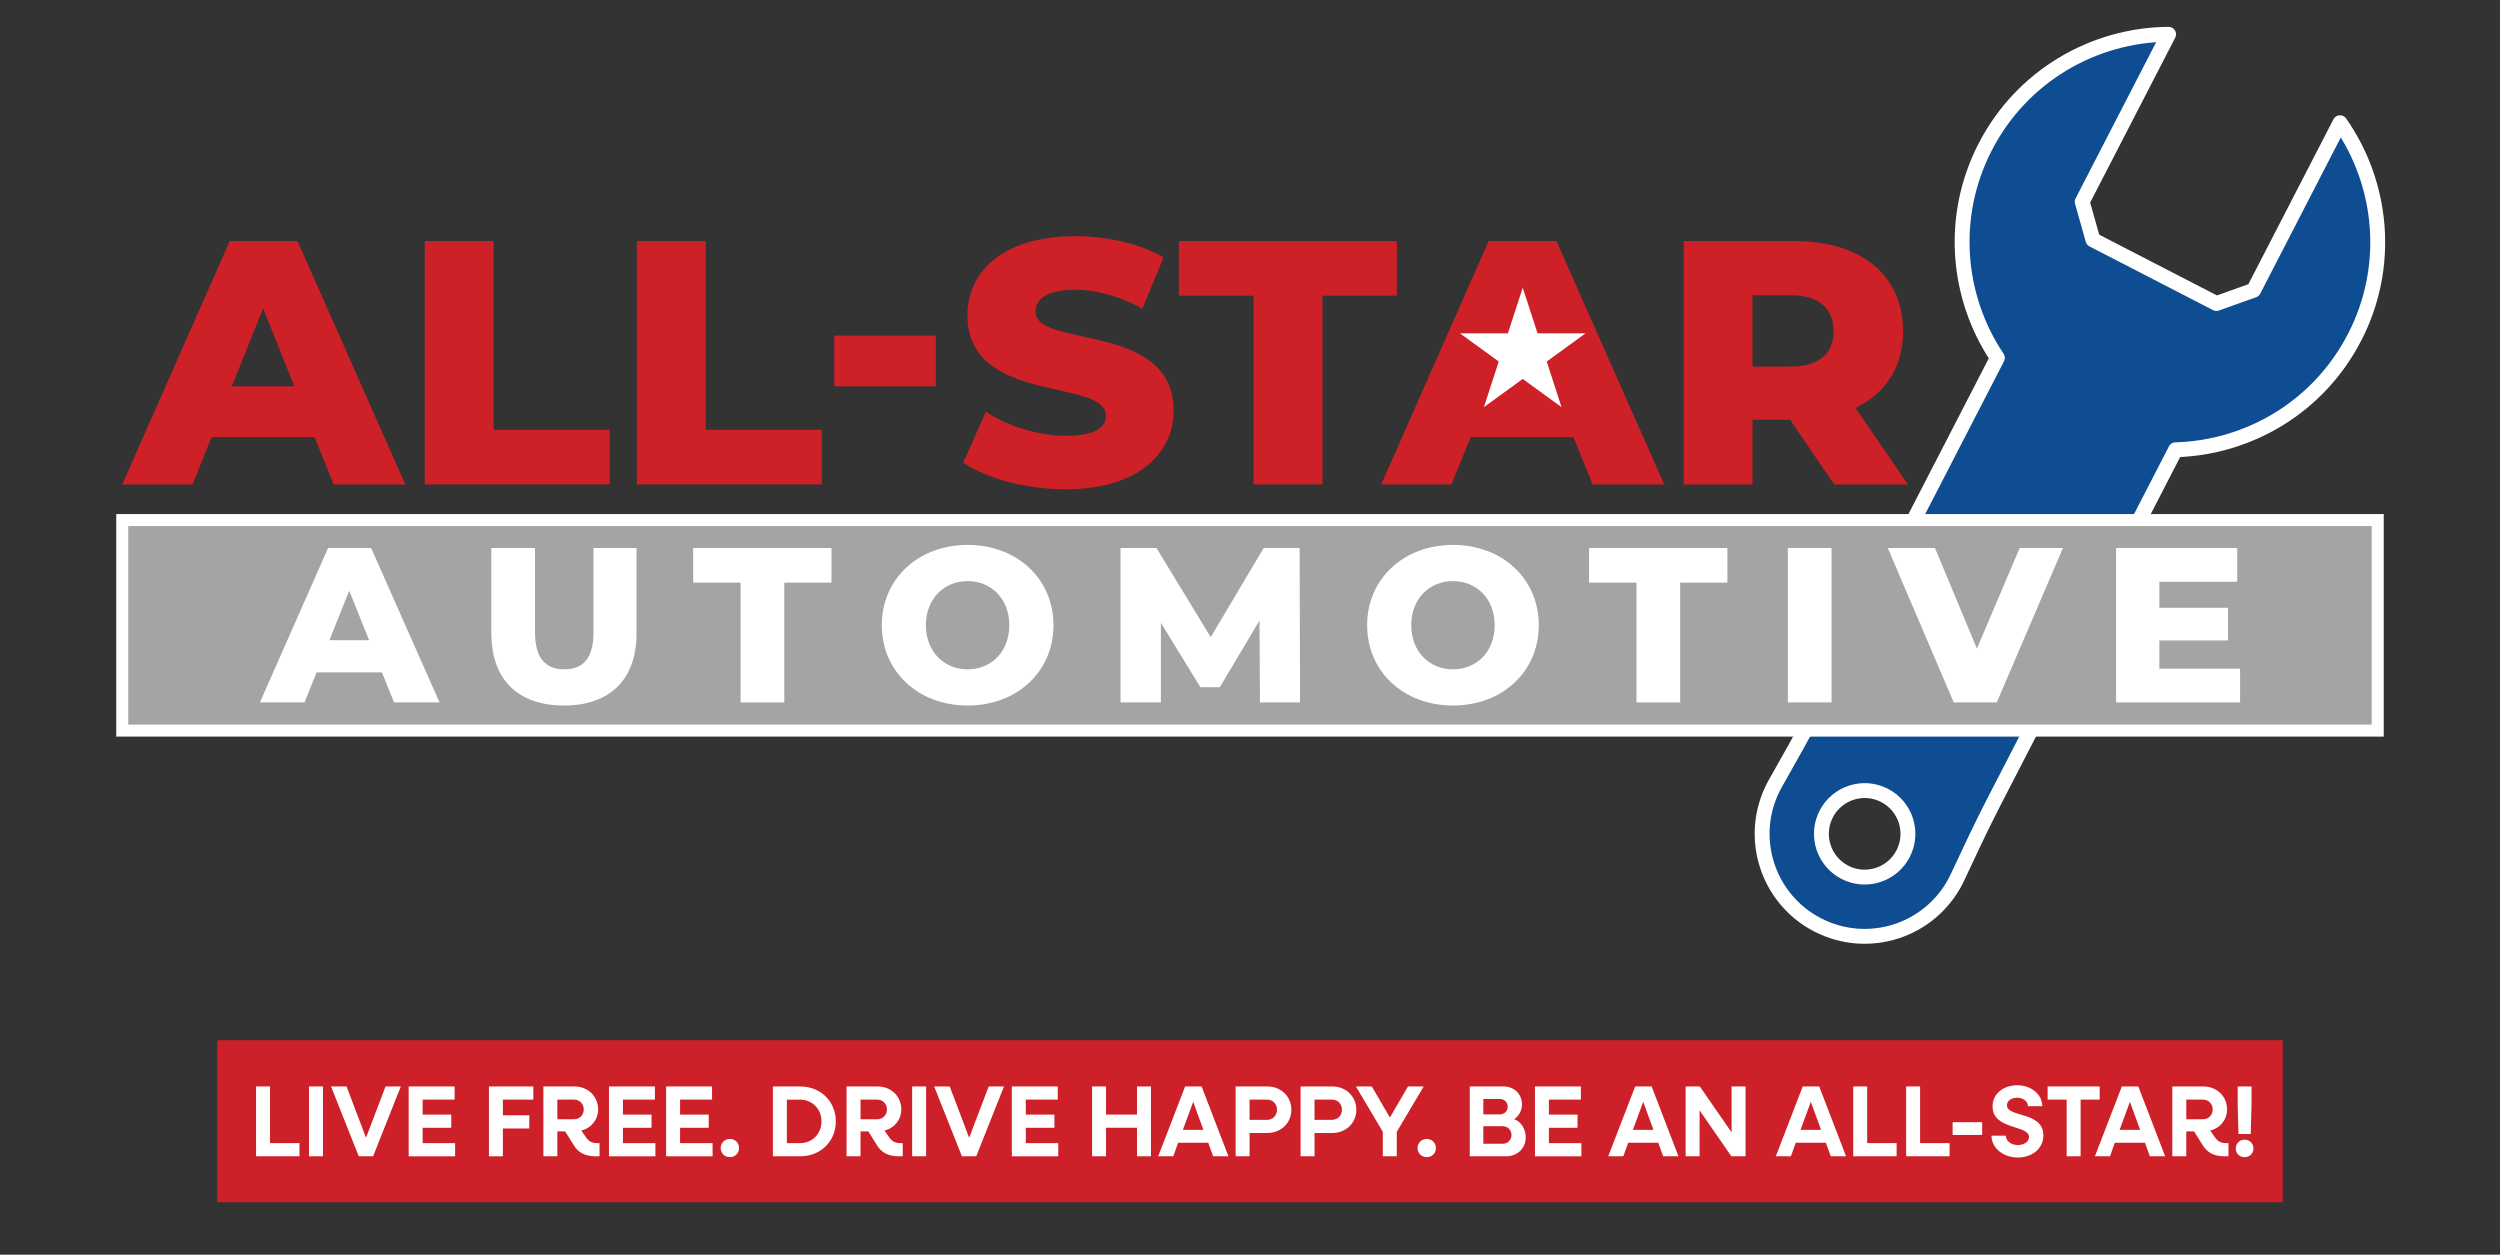 <?xml version="1.0" encoding="UTF-8"?>
<svg xmlns="http://www.w3.org/2000/svg" id="Layer_1" viewBox="0 0 792 397.47"><rect x="0" y="0" width="792" height="397.47" fill="#333333" stroke="none"/><path d="M745.93,106.87c11.61-22.51,8.97-48.6-4.61-67.99l-27.37,53.06-11.79,4.21-39.12-20.18-3.4-12.05,27.37-53.06c-23.68.17-46.47,13.15-58.08,35.65-11.39,22.07-9.07,47.6,3.84,66.87l-57.75,111.95c-4,7.75-8.33,15.31-12.61,22.9-.19.34-.37.68-.55,1.03-8.22,15.94-1.97,35.53,13.98,43.75,15.94,8.22,35.53,1.97,43.75-13.98.18-.35.36-.71.52-1.06,3.71-7.88,7.36-15.79,11.35-23.53l57.75-111.95c23.19-.65,45.33-13.56,56.71-35.63ZM584.45,276.34c-6.73-3.47-9.37-11.74-5.9-18.46,3.47-6.73,11.74-9.37,18.46-5.9,6.73,3.47,9.37,11.74,5.9,18.46-3.47,6.73-11.74,9.37-18.46,5.9Z" style="fill:#0e4d92; stroke:#fff; stroke-linejoin:round; stroke-width:4.71px;"/><rect x="38.73" y="164.76" width="714.53" height="66.69" style="fill:#a4a4a5; stroke:#fff; stroke-miterlimit:10; stroke-width:3.81px;"/><path d="M120.99,213.02h-20.69l-3.84,9.5h-14.12l21.6-48.92h13.63l21.67,48.92h-14.4l-3.84-9.5ZM116.93,202.82l-6.29-15.66-6.29,15.66h12.58Z" style="fill:#fff;"/><path d="M155.65,200.72v-27.12h13.84v26.7c0,8.39,3.49,11.74,9.3,11.74s9.23-3.35,9.23-11.74v-26.7h13.63v27.12c0,14.61-8.53,22.79-22.99,22.79s-22.99-8.18-22.99-22.79Z" style="fill:#fff;"/><path d="M234.63,184.58h-15.03v-10.97h43.82v10.97h-14.96v37.95h-13.84v-37.95Z" style="fill:#fff;"/><path d="M279.36,198.07c0-14.68,11.53-25.44,27.19-25.44s27.19,10.76,27.19,25.44-11.53,25.44-27.19,25.44-27.19-10.76-27.19-25.44ZM319.75,198.07c0-8.46-5.8-13.98-13.21-13.98s-13.21,5.52-13.21,13.98,5.8,13.98,13.21,13.98,13.21-5.52,13.21-13.98Z" style="fill:#fff;"/><path d="M399.15,222.53l-.14-25.93-12.58,21.11h-6.15l-12.51-20.41v25.23h-12.79v-48.92h11.39l17.19,28.24,16.77-28.24h11.39l.14,48.92h-12.72Z" style="fill:#fff;"/><path d="M433.11,198.07c0-14.68,11.53-25.44,27.19-25.44s27.19,10.76,27.19,25.44-11.53,25.44-27.19,25.44-27.19-10.76-27.19-25.44ZM473.51,198.07c0-8.46-5.8-13.98-13.21-13.98s-13.21,5.52-13.21,13.98,5.8,13.98,13.21,13.98,13.21-5.52,13.21-13.98Z" style="fill:#fff;"/><path d="M518.45,184.58h-15.03v-10.97h43.82v10.97h-14.96v37.95h-13.84v-37.95Z" style="fill:#fff;"/><path d="M566.39,173.6h13.84v48.92h-13.84v-48.92Z" style="fill:#fff;"/><path d="M653.54,173.6l-20.97,48.92h-13.63l-20.9-48.92h14.96l13.28,31.87,13.56-31.87h13.7Z" style="fill:#fff;"/><path d="M709.66,211.84v10.69h-39.28v-48.92h38.37v10.69h-24.67v8.25h21.74v10.34h-21.74v8.95h25.58Z" style="fill:#fff;"/><path d="M99.64,138.49h-32.6l-6.06,14.98h-22.25l34.04-77.1h21.48l34.15,77.1h-22.69l-6.06-14.98ZM93.26,122.4l-9.91-24.67-9.91,24.67h19.83Z" style="fill:#cd2027;"/><path d="M134.56,76.36h21.81v59.81h36.79v17.29h-58.6v-77.1Z" style="fill:#cd2027;"/><path d="M201.75,76.36h21.81v59.81h36.79v17.29h-58.6v-77.1Z" style="fill:#cd2027;"/><path d="M264.31,106.32h32.16v16.08h-32.16v-16.08Z" style="fill:#cd2027;"/><path d="M305.17,146.53l7.16-16.08c6.83,4.52,16.52,7.6,25.44,7.6s12.56-2.53,12.56-6.28c0-12.23-43.84-3.3-43.84-31.94,0-13.77,11.23-25,34.15-25,10.02,0,20.38,2.31,27.98,6.72l-6.72,16.19c-7.38-3.97-14.65-5.95-21.37-5.95-9.14,0-12.45,3.08-12.45,6.94,0,11.79,43.73,2.97,43.73,31.39,0,13.44-11.24,24.89-34.15,24.89-12.67,0-25.22-3.41-32.49-8.48Z" style="fill:#cd2027;"/><path d="M397.14,93.66h-23.68v-17.29h69.06v17.29h-23.57v59.81h-21.81v-59.81Z" style="fill:#cd2027;"/><polygon points="493.08 76.36 471.6 76.36 437.57 153.47 459.82 153.47 465.88 138.49 498.48 138.49 504.54 153.47 527.23 153.47 493.08 76.36" style="fill:#cd2027;"/><path d="M567.1,132.98h-11.9v20.49h-21.81v-77.1h35.25c21.04,0,34.26,10.9,34.26,28.53,0,11.35-5.51,19.72-15.09,24.34l16.63,24.23h-23.35l-13.99-20.49ZM567.32,93.55h-12.12v22.58h12.12c9.03,0,13.55-4.19,13.55-11.24s-4.52-11.35-13.55-11.35Z" style="fill:#cd2027;"/><polygon points="482.4 91.15 487.1 105.6 502.29 105.6 490 114.53 494.69 128.99 482.4 120.05 470.1 128.99 474.8 114.53 462.51 105.6 477.7 105.6 482.4 91.15" style="fill:#fff;"/><rect x="68.82" y="329.54" width="654.36" height="51.32" style="fill:#cd2028;"/><path d="M81.12,344.19h4.42v17.95h9.33v4.17h-13.75v-22.12Z" style="fill:#fff;"/><path d="M97.89,344.19h4.42v22.12h-4.42v-22.12Z" style="fill:#fff;"/><path d="M104.85,344.19h4.94l6.16,16.25,6.19-16.25h4.84l-8.78,22.12h-4.55l-8.78-22.12Z" style="fill:#fff;"/><path d="M129.47,344.19h14.55v4.17h-10.13v4.75h9.07v4.17h-9.07v4.87h10.29v4.17h-14.71v-22.12Z" style="fill:#fff;"/><path d="M154.89,344.19h14.07v4.17h-9.65v4.97h8.37v4.17h-8.37v8.82h-4.42v-22.12Z" style="fill:#fff;"/><path d="M172.14,344.19h9.84c4.26,0,7.5,3.11,7.5,7.25,0,3.33-2.18,5.93-5.32,6.73l1.54,2.21c.83,1.19,1.96,1.76,3.33,1.76h.9v4.17h-1.38c-3.24,0-5.55-1.25-6.99-3.85l-2.53-4.04h-2.47v7.89h-4.42v-22.12ZM176.56,348.36v6.22h5.32c1.73,0,3.05-1.35,3.05-3.11s-1.31-3.11-3.05-3.11h-5.32Z" style="fill:#fff;"/><path d="M192.92,344.19h14.55v4.17h-10.13v4.75h9.07v4.17h-9.07v4.87h10.29v4.17h-14.71v-22.12Z" style="fill:#fff;"/><path d="M211.03,344.19h14.55v4.17h-10.13v4.75h9.07v4.17h-9.07v4.87h10.29v4.17h-14.71v-22.12Z" style="fill:#fff;"/><path d="M228.31,363.71c0-1.63,1.25-2.89,2.92-2.89s2.89,1.25,2.89,2.89-1.25,2.88-2.89,2.88-2.92-1.25-2.92-2.88Z" style="fill:#fff;"/><path d="M244.85,344.19h8.66c6.44,0,11.28,4.74,11.28,11.06s-4.84,11.06-11.28,11.06h-8.66v-22.12ZM249.28,348.36v13.79h4.14c3.91,0,6.83-2.95,6.83-6.89s-2.92-6.89-6.83-6.89h-4.14Z" style="fill:#fff;"/><path d="M268.19,344.19h9.84c4.26,0,7.5,3.11,7.5,7.25,0,3.33-2.18,5.93-5.32,6.73l1.54,2.21c.83,1.19,1.96,1.76,3.33,1.76h.9v4.17h-1.38c-3.24,0-5.55-1.25-6.99-3.85l-2.53-4.04h-2.47v7.89h-4.42v-22.12ZM272.62,348.36v6.22h5.32c1.73,0,3.05-1.35,3.05-3.11s-1.31-3.11-3.05-3.11h-5.32Z" style="fill:#fff;"/><path d="M288.97,344.19h4.42v22.12h-4.42v-22.12Z" style="fill:#fff;"/><path d="M295.93,344.19h4.94l6.16,16.25,6.19-16.25h4.84l-8.78,22.12h-4.55l-8.78-22.12Z" style="fill:#fff;"/><path d="M320.55,344.19h14.55v4.17h-10.13v4.75h9.07v4.17h-9.07v4.87h10.29v4.17h-14.71v-22.12Z" style="fill:#fff;"/><path d="M345.97,344.19h4.42v8.91h9.81v-8.91h4.42v22.12h-4.42v-9.04h-9.81v9.04h-4.42v-22.12Z" style="fill:#fff;"/><path d="M375.44,344.19h5.23l8.5,22.12h-4.84l-1.57-4.3h-9.52l-1.54,4.3h-4.78l8.53-22.12ZM381.24,357.94l-3.24-8.88-3.27,8.88h6.51Z" style="fill:#fff;"/><path d="M391.44,344.19h10.07c4.3,0,7.6,3.17,7.6,7.37s-3.3,7.37-7.6,7.37h-5.64v7.37h-4.42v-22.12ZM395.86,348.36v6.41h5.55c1.8,0,3.14-1.38,3.14-3.21s-1.35-3.21-3.14-3.21h-5.55Z" style="fill:#fff;"/><path d="M412.02,344.19h10.07c4.3,0,7.6,3.17,7.6,7.37s-3.3,7.37-7.6,7.37h-5.64v7.37h-4.42v-22.12ZM416.44,348.36v6.41h5.55c1.79,0,3.14-1.38,3.14-3.21s-1.35-3.21-3.14-3.21h-5.55Z" style="fill:#fff;"/><path d="M438.08,358.55l-8.53-14.36h5.03l5.74,9.84,5.74-9.84h4.97l-8.53,14.36v7.76h-4.42v-7.76Z" style="fill:#fff;"/><path d="M449.08,363.71c0-1.63,1.25-2.89,2.92-2.89s2.89,1.25,2.89,2.89-1.25,2.88-2.89,2.88-2.92-1.25-2.92-2.88Z" style="fill:#fff;"/><path d="M465.62,344.19h10.71c3.3,0,5.83,2.37,5.83,5.64,0,2.05-1.06,3.88-2.5,4.71,2.18.77,3.69,3.11,3.69,5.77,0,3.49-2.66,6-6.19,6h-11.54v-22.12ZM469.92,348.17v4.87h5.29c1.35,0,2.44-1.06,2.44-2.44s-1.06-2.44-2.44-2.44h-5.29ZM469.92,356.79v5.55h6.16c1.57,0,2.76-1.22,2.76-2.79s-1.19-2.76-2.76-2.76h-6.16Z" style="fill:#fff;"/><path d="M486.27,344.19h14.55v4.17h-10.13v4.75h9.07v4.17h-9.07v4.87h10.29v4.17h-14.71v-22.12Z" style="fill:#fff;"/><path d="M518.01,344.19h5.23l8.5,22.12h-4.84l-1.57-4.3h-9.52l-1.54,4.3h-4.78l8.53-22.12ZM523.81,357.94l-3.24-8.88-3.27,8.88h6.51Z" style="fill:#fff;"/><path d="M534.01,344.19h4.49l10.07,14.55v-14.55h4.42v22.12h-4.49l-10.07-14.55v14.55h-4.42v-22.12Z" style="fill:#fff;"/><path d="M571.1,344.19h5.23l8.5,22.12h-4.84l-1.57-4.3h-9.52l-1.54,4.3h-4.78l8.53-22.12ZM576.91,357.94l-3.24-8.88-3.27,8.88h6.51Z" style="fill:#fff;"/><path d="M587.1,344.19h4.42v17.95h9.33v4.17h-13.75v-22.12Z" style="fill:#fff;"/><path d="M603.87,344.19h4.42v17.95h9.33v4.17h-13.75v-22.12Z" style="fill:#fff;"/><path d="M618.59,355.51h9.36v4.04h-9.36v-4.04Z" style="fill:#fff;"/><path d="M630.9,359.77h4.55c0,1.67,1.67,2.98,3.78,2.98,1.96,0,3.56-1.06,3.56-2.56,0-3.88-11.54-2.15-11.54-9.68,0-4.07,3.46-6.7,7.82-6.7s7.92,2.85,7.92,6.64h-4.55c0-1.54-1.47-2.69-3.43-2.69-1.73,0-3.21.93-3.21,2.4,0,3.94,11.54,1.86,11.54,9.52,0,4.26-3.59,7.02-8.14,7.02s-8.3-3.01-8.3-6.92Z" style="fill:#fff;"/><path d="M654.72,348.36h-6.03v-4.17h16.48v4.17h-6.03v17.95h-4.42v-17.95Z" style="fill:#fff;"/><path d="M672.19,344.19h5.23l8.5,22.12h-4.84l-1.57-4.3h-9.52l-1.54,4.3h-4.78l8.53-22.12ZM678,357.94l-3.24-8.88-3.27,8.88h6.51Z" style="fill:#fff;"/><path d="M688.19,344.19h9.84c4.26,0,7.5,3.11,7.5,7.25,0,3.33-2.18,5.93-5.32,6.73l1.54,2.21c.83,1.19,1.96,1.76,3.33,1.76h.9v4.17h-1.38c-3.24,0-5.55-1.25-6.99-3.85l-2.53-4.04h-2.47v7.89h-4.42v-22.12ZM692.62,348.36v6.22h5.32c1.73,0,3.04-1.35,3.04-3.11s-1.31-3.11-3.04-3.11h-5.32Z" style="fill:#fff;"/><path d="M708.29,363.84c0-1.57,1.19-2.79,2.79-2.79s2.82,1.22,2.82,2.79-1.22,2.76-2.82,2.76-2.79-1.19-2.79-2.76ZM708.9,349.64v-5.45h4.39v5.45l-.26,9.62h-3.88l-.26-9.62Z" style="fill:#fff;"/></svg>
